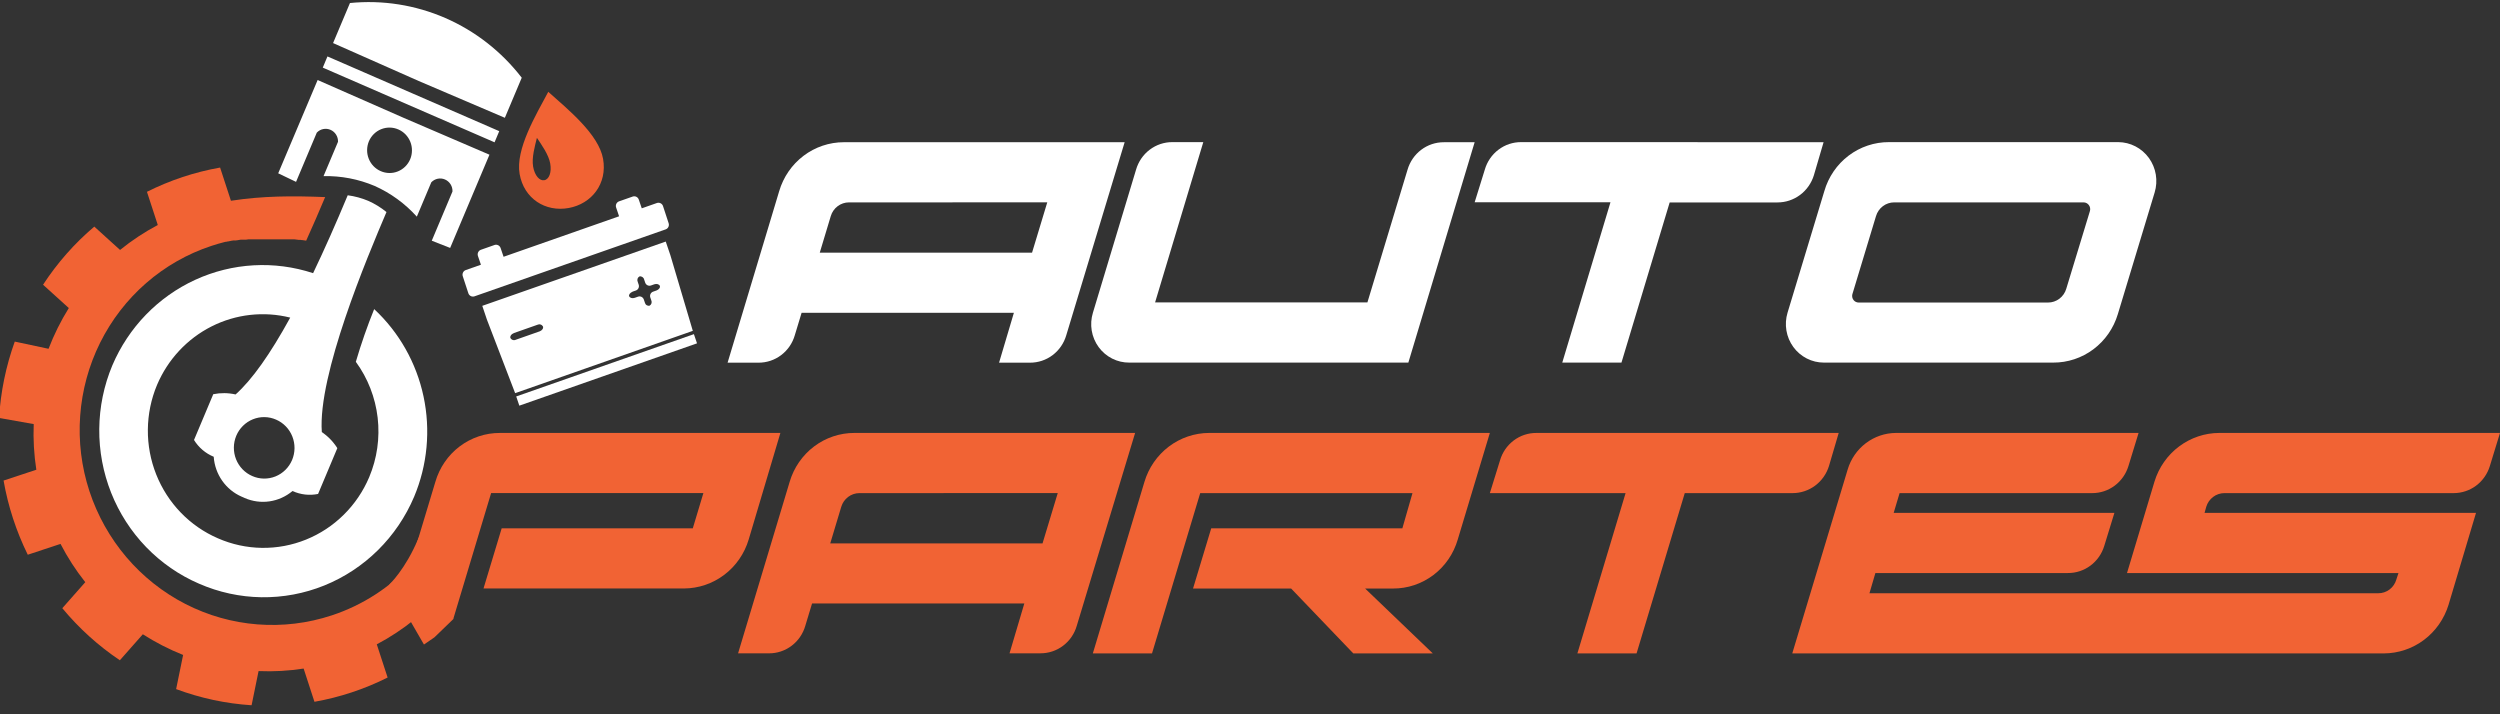 <svg width="224" height="64" viewBox="0 0 224 64" fill="none" xmlns="http://www.w3.org/2000/svg">
<rect x="0" y="0" width="224" height="64" fill="#333333" stroke="none"/>
<g clip-path="url(#clip0_2_1295)">
<path fill-rule="evenodd" clip-rule="evenodd" d="M44.732 11.752L37.035 8.404L29.34 5.056L28.921 6.058L36.618 9.406L44.313 12.751L44.732 11.752ZM24.738 37.599C25.066 37.741 25.363 37.947 25.612 38.205C25.862 38.463 26.059 38.769 26.192 39.105C26.325 39.441 26.392 39.8 26.389 40.162C26.385 40.524 26.311 40.882 26.172 41.215C26.031 41.548 25.827 41.849 25.571 42.102C25.316 42.354 25.014 42.553 24.683 42.687C24.352 42.82 23.998 42.886 23.642 42.881C23.285 42.876 22.933 42.799 22.606 42.655C22.279 42.514 21.981 42.308 21.732 42.05C21.482 41.792 21.285 41.486 21.151 41.151C21.018 40.815 20.951 40.456 20.954 40.094C20.957 39.732 21.031 39.375 21.17 39.042C21.31 38.708 21.514 38.407 21.77 38.154C22.025 37.901 22.328 37.702 22.659 37.568C22.991 37.434 23.345 37.367 23.701 37.373C24.058 37.378 24.41 37.455 24.738 37.599ZM35.69 11.597C35.932 11.701 36.152 11.853 36.337 12.044C36.521 12.235 36.667 12.461 36.766 12.709C36.864 12.957 36.914 13.223 36.911 13.49C36.909 13.758 36.855 14.023 36.752 14.269C36.647 14.515 36.497 14.738 36.308 14.924C36.119 15.111 35.896 15.258 35.651 15.357C35.406 15.457 35.144 15.506 34.881 15.502C34.617 15.498 34.357 15.442 34.115 15.335C33.873 15.231 33.653 15.079 33.468 14.888C33.283 14.697 33.137 14.47 33.039 14.222C32.94 13.974 32.891 13.708 32.893 13.44C32.896 13.172 32.95 12.908 33.053 12.661C33.264 12.165 33.661 11.774 34.155 11.575C34.649 11.376 35.201 11.383 35.69 11.597ZM24.927 15.528L26.526 16.295L28.384 11.885C28.54 11.72 28.741 11.608 28.961 11.564C29.182 11.519 29.41 11.544 29.616 11.634C29.821 11.723 29.994 11.873 30.114 12.064C30.234 12.255 30.294 12.478 30.286 12.704L28.988 15.781C30.556 15.746 32.115 16.045 33.563 16.658C35 17.298 36.289 18.236 37.348 19.412C38.21 17.362 38.642 16.336 38.644 16.335C38.8 16.171 39.001 16.059 39.221 16.014C39.441 15.969 39.67 15.994 39.876 16.084C40.08 16.174 40.254 16.324 40.373 16.515C40.492 16.706 40.551 16.93 40.543 17.156L38.686 21.568L40.334 22.214L43.855 13.861L36.143 10.548L28.46 7.17L24.927 15.528ZM10.065 32.739C9.31 34.541 8.912 36.477 8.894 38.435C8.876 40.393 9.238 42.336 9.959 44.153C10.68 45.969 11.746 47.623 13.096 49.02C14.447 50.417 16.055 51.531 17.829 52.296C19.598 53.071 21.5 53.484 23.426 53.513C25.352 53.541 27.265 53.183 29.055 52.46C30.845 51.737 32.477 50.662 33.859 49.298C35.24 47.934 36.344 46.306 37.106 44.508C38.296 41.674 38.59 38.534 37.949 35.523C37.308 32.511 35.762 29.776 33.526 27.696C32.902 29.24 32.354 30.814 31.883 32.418C32.954 33.885 33.628 35.611 33.838 37.424C34.048 39.238 33.787 41.076 33.08 42.755C32.545 44.019 31.769 45.164 30.798 46.123C29.827 47.083 28.68 47.839 27.421 48.347C26.163 48.856 24.818 49.108 23.464 49.089C22.11 49.069 20.773 48.779 19.529 48.234C18.282 47.696 17.151 46.914 16.202 45.932C15.252 44.95 14.503 43.787 13.996 42.51C13.489 41.233 13.235 39.868 13.248 38.491C13.261 37.114 13.54 35.753 14.071 34.487C15.037 32.209 16.766 30.354 18.95 29.25C21.135 28.145 23.634 27.865 26.004 28.457C24.205 31.741 22.573 34.036 21.108 35.343C20.45 35.194 19.769 35.187 19.108 35.321L17.383 39.422C17.801 40.1 18.419 40.626 19.149 40.925C19.203 41.699 19.465 42.443 19.909 43.075C20.352 43.706 20.958 44.202 21.66 44.505L21.793 44.561L21.926 44.623C22.628 44.929 23.399 45.032 24.154 44.921C24.91 44.81 25.62 44.489 26.209 43.995C26.926 44.324 27.728 44.416 28.5 44.258L30.225 40.153L30.207 40.128L30.19 40.101L30.173 40.073L30.156 40.046L30.138 40.021L30.119 39.993L30.102 39.968L30.084 39.943L30.064 39.916L30.047 39.891L30.027 39.863L30.01 39.84L29.991 39.815L29.971 39.79L29.951 39.765L29.931 39.74L29.914 39.715L29.892 39.69L29.872 39.665L29.853 39.64L29.833 39.615L29.813 39.593L29.791 39.568L29.771 39.542L29.752 39.52L29.729 39.497L29.71 39.472L29.688 39.45L29.665 39.427L29.643 39.405L29.623 39.382L29.601 39.36L29.579 39.337L29.557 39.315L29.535 39.289L29.513 39.27L29.488 39.247L29.466 39.224L29.444 39.202L29.421 39.182L29.397 39.159L29.375 39.139L29.35 39.119L29.328 39.097L29.303 39.077L29.281 39.057L29.259 39.037L29.234 39.017L29.209 38.996L29.185 38.977L29.16 38.956L29.136 38.936L29.111 38.919L29.086 38.899L29.062 38.879L29.037 38.861L29.012 38.841L28.988 38.824L28.963 38.804L28.936 38.784L28.911 38.766L28.887 38.749L28.862 38.731L28.835 38.711C28.463 33.6 32.878 23.101 34.628 18.999C34.13 18.594 33.583 18.257 32.999 17.997C32.409 17.749 31.789 17.581 31.156 17.497C30.077 20.086 29.043 22.412 28.054 24.475C24.581 23.332 20.814 23.546 17.488 25.073C14.162 26.602 11.515 29.334 10.065 32.739ZM37.515 7.257L45.235 10.555L46.748 6.964C44.942 4.623 42.586 2.782 39.895 1.611C37.205 0.442 34.268 -0.018 31.356 0.271C31.356 0.271 30.85 1.465 29.843 3.859L37.515 7.257Z" fill="white"/>
<path fill-rule="evenodd" clip-rule="evenodd" d="M37.151 55.494L37.18 55.519C37.634 54.954 38.155 54.449 38.732 54.016C38.544 53.321 38.447 52.604 38.447 51.883C38.448 51.366 38.498 50.85 38.597 50.343C38.049 50.238 37.485 50.277 36.956 50.455C34.979 52.615 32.493 54.226 29.732 55.136C25.397 56.569 20.68 56.202 16.611 54.115C12.541 52.028 9.449 48.39 8.008 43.995C7.298 41.824 7.018 39.532 7.184 37.251C7.35 34.97 7.958 32.744 8.974 30.703C9.99 28.662 11.393 26.845 13.102 25.357C14.812 23.869 16.794 22.74 18.935 22.034C19.324 21.904 19.715 21.79 20.108 21.691L20.211 21.666H20.266L20.325 21.651L20.401 21.634H20.441L20.534 21.611H20.554L20.667 21.586L20.78 21.563H20.803L20.894 21.546H20.938H21.007H21.071H21.123L21.207 21.531H21.239L21.342 21.513L21.458 21.493L21.564 21.476H21.593H21.68H21.727H21.793H21.862H21.909H21.998H22.025L22.133 21.461L22.249 21.446H22.261H22.365H22.397H22.481H22.532H22.596H22.668H22.712H22.803H22.828H22.939H23.057H23.163H23.193H23.279H23.328H23.395H23.511H24.56H24.673H24.809H24.91H24.942H25.026H25.132H25.201H25.247H25.334H25.363H25.467H25.482H25.597H25.711H25.73H25.826H25.863H25.942H25.999H26.061H26.13H26.176H26.263H26.292H26.396L26.512 21.461L26.625 21.476H26.645L26.741 21.491H26.778H26.857H26.908L27.024 21.511H27.039H27.088L27.172 21.526H27.201L27.302 21.543H27.317L27.433 21.566C28.022 20.266 28.586 18.959 29.133 17.66C26.241 17.542 23.547 17.547 20.692 17.988L19.721 15.013C17.445 15.415 15.238 16.147 13.167 17.186L14.138 20.161C12.943 20.793 11.81 21.541 10.757 22.395L8.449 20.304C6.678 21.805 5.132 23.559 3.858 25.512L6.165 27.601C5.447 28.757 4.839 29.979 4.349 31.252L1.323 30.606C0.531 32.805 0.058 35.109 -0.084 37.447L3.021 37.998C2.967 39.365 3.045 40.735 3.255 42.087L0.32 43.058C0.725 45.368 1.456 47.606 2.488 49.704L5.423 48.733C6.05 49.947 6.793 51.096 7.641 52.163L5.583 54.494C7.073 56.293 8.809 57.864 10.74 59.16L12.797 56.831C13.941 57.562 15.149 58.182 16.407 58.684L15.781 61.744C17.955 62.554 20.232 63.042 22.542 63.191L23.168 60.129C24.518 60.187 25.871 60.111 27.206 59.903L28.175 62.881C30.451 62.477 32.659 61.745 34.731 60.707L33.76 57.732C34.959 57.1 36.095 56.35 37.151 55.494Z" fill="#F16334"/>
<path d="M75.612 12.742H100.768L95.54 30.032C95.334 30.747 94.904 31.373 94.317 31.818C93.729 32.262 93.015 32.5 92.283 32.496H89.516L90.844 28.029H71.823L71.216 30.032C71.01 30.747 70.581 31.373 69.993 31.818C69.406 32.262 68.692 32.5 67.959 32.496H65.192L69.814 17.131C70.187 15.863 70.953 14.751 71.997 13.96C73.042 13.169 74.309 12.742 75.612 12.742ZM76.068 18.133C75.702 18.134 75.346 18.254 75.052 18.476C74.759 18.697 74.543 19.009 74.437 19.365L73.451 22.638H92.472L93.835 18.131L76.068 18.133Z" fill="white"/>
<path d="M132.129 12.741L126.188 32.489H101.185C100.651 32.493 100.124 32.37 99.647 32.128C99.169 31.886 98.755 31.533 98.437 31.098C98.119 30.662 97.907 30.156 97.818 29.622C97.729 29.087 97.766 28.539 97.925 28.021L101.791 15.2C101.997 14.486 102.426 13.858 103.014 13.414C103.601 12.969 104.315 12.73 105.048 12.734H107.815L103.496 27.097H122.52L126.114 15.21C126.32 14.496 126.75 13.868 127.337 13.424C127.925 12.979 128.639 12.74 129.372 12.744L132.129 12.741Z" fill="white"/>
<path d="M163.393 12.741L162.521 15.711C162.303 16.416 161.87 17.031 161.284 17.468C160.698 17.904 159.99 18.139 159.264 18.138H149.603L145.283 32.489H139.979L144.298 18.125H132.129L133.038 15.2C133.244 14.486 133.673 13.858 134.261 13.414C134.848 12.969 135.562 12.73 136.295 12.734L163.393 12.741Z" fill="white"/>
<path d="M193.056 17.246L189.759 28.144C189.382 29.406 188.615 30.51 187.571 31.293C186.527 32.076 185.262 32.495 183.964 32.489H163.42C162.888 32.489 162.363 32.364 161.888 32.121C161.412 31.878 160.999 31.525 160.682 31.09C160.365 30.656 160.153 30.152 160.063 29.619C159.973 29.086 160.007 28.538 160.163 28.021L163.46 17.124C163.827 15.852 164.591 14.737 165.636 13.945C166.681 13.154 167.951 12.729 169.255 12.734H189.791C190.327 12.736 190.855 12.866 191.332 13.112C191.81 13.359 192.224 13.716 192.542 14.155C192.859 14.593 193.071 15.101 193.16 15.638C193.249 16.175 193.214 16.726 193.056 17.246ZM186.692 18.133H169.718C169.352 18.133 168.996 18.253 168.703 18.475C168.41 18.697 168.195 19.009 168.089 19.365L165.968 26.376C165.947 26.463 165.946 26.554 165.965 26.642C165.983 26.729 166.021 26.812 166.076 26.882C166.131 26.953 166.2 27.009 166.28 27.048C166.359 27.087 166.446 27.108 166.535 27.107H183.508C183.874 27.107 184.23 26.987 184.523 26.765C184.816 26.543 185.032 26.231 185.137 25.875L187.258 18.907C187.284 18.817 187.289 18.722 187.272 18.63C187.256 18.538 187.219 18.452 187.164 18.377C187.109 18.302 187.038 18.241 186.956 18.199C186.874 18.156 186.784 18.134 186.692 18.133Z" fill="white"/>
<path d="M44.801 38.792C43.497 38.785 42.227 39.21 41.181 40.002C40.136 40.794 39.373 41.91 39.006 43.181L35.31 55.451C36.152 55.15 37.039 54.994 37.932 54.99C38.845 54.993 39.751 55.155 40.61 55.469L44.005 44.178H63.024L62.075 47.336H44.951L43.323 52.727H61.282C62.583 52.722 63.848 52.294 64.892 51.505C65.936 50.716 66.704 49.607 67.082 48.342L69.923 38.792H44.801Z" fill="#F16334"/>
<path d="M76.551 38.791H101.707L96.479 56.07C96.273 56.784 95.844 57.412 95.256 57.856C94.668 58.301 93.954 58.54 93.222 58.536H90.454L91.78 54.069H72.761L72.155 56.072C71.949 56.787 71.52 57.414 70.932 57.859C70.345 58.304 69.631 58.543 68.898 58.539H66.131L70.753 43.174C71.127 41.906 71.893 40.795 72.937 40.006C73.982 39.216 75.249 38.79 76.551 38.791ZM77.004 44.183C76.638 44.184 76.283 44.304 75.99 44.526C75.696 44.747 75.481 45.059 75.375 45.415L74.39 48.688H93.411L94.774 44.18L77.004 44.183Z" fill="#F16334"/>
<path d="M108.335 38.791H133.491L130.614 48.342C130.246 49.613 129.481 50.729 128.436 51.52C127.39 52.312 126.12 52.737 124.816 52.732H122.315L128.379 58.546H121.256L115.685 52.732H106.896L108.525 47.34H125.651L126.558 44.183H107.539L103.22 58.546H97.918L102.54 43.181C102.916 41.915 103.682 40.806 104.725 40.015C105.769 39.225 107.034 38.796 108.335 38.791Z" fill="#F16334"/>
<path d="M164.748 38.792L163.876 41.756C163.658 42.461 163.224 43.075 162.639 43.512C162.053 43.948 161.345 44.183 160.619 44.183H150.955L146.636 58.546H141.334L145.653 44.183H133.491L134.4 41.256C134.607 40.541 135.036 39.915 135.624 39.47C136.211 39.026 136.925 38.788 137.658 38.792H164.748Z" fill="#F16334"/>
<path d="M198.844 38.791H224L223.091 41.756C222.877 42.461 222.445 43.077 221.861 43.514C221.276 43.951 220.569 44.185 219.843 44.183H199.309C198.943 44.183 198.587 44.303 198.294 44.525C198 44.747 197.784 45.059 197.678 45.415L197.528 45.953H221.851L219.388 54.194C219.002 55.451 218.233 56.551 217.191 57.334C216.148 58.116 214.888 58.541 213.593 58.546H160.587L165.552 42.064C165.834 41.122 166.405 40.296 167.182 39.707C167.959 39.118 168.901 38.797 169.871 38.791H191.617L190.708 41.756C190.493 42.462 190.06 43.08 189.474 43.517C188.887 43.954 188.178 44.187 187.451 44.183H170.203L169.674 45.953H189.451L188.54 48.918C188.325 49.624 187.892 50.241 187.306 50.678C186.719 51.115 186.01 51.349 185.282 51.344H168.035L167.503 53.155H213.085C213.452 53.159 213.81 53.041 214.104 52.819C214.398 52.596 214.613 52.281 214.714 51.923L214.903 51.344H190.58L193.044 43.144C193.429 41.886 194.2 40.785 195.243 40.003C196.286 39.22 197.547 38.796 198.844 38.791Z" fill="#F16334"/>
<path fill-rule="evenodd" clip-rule="evenodd" d="M34.881 52.371C34.881 52.371 36.313 51.049 37.481 48.252C38.649 45.455 40.612 55.474 40.612 55.474L38.927 57.104L37.986 57.75L34.881 52.371Z" fill="#F16334"/>
<path d="M58.877 18.183L57.502 18.666L57.239 17.895C57.205 17.785 57.13 17.693 57.03 17.639C56.93 17.585 56.812 17.573 56.704 17.607L55.455 18.045C55.349 18.087 55.264 18.169 55.218 18.274C55.172 18.379 55.168 18.498 55.209 18.606L55.47 19.38L45.121 23.008L44.858 22.234C44.824 22.125 44.748 22.033 44.648 21.979C44.548 21.925 44.431 21.913 44.323 21.946L43.074 22.385C42.968 22.427 42.884 22.51 42.837 22.615C42.791 22.721 42.788 22.84 42.827 22.948L43.091 23.719L41.716 24.203C41.61 24.245 41.525 24.327 41.479 24.433C41.433 24.538 41.429 24.658 41.47 24.766L41.962 26.268C41.997 26.378 42.073 26.47 42.173 26.524C42.274 26.578 42.391 26.589 42.5 26.556L59.658 20.547C59.764 20.505 59.849 20.423 59.895 20.318C59.941 20.213 59.945 20.093 59.905 19.986L59.412 18.483C59.38 18.372 59.306 18.277 59.206 18.221C59.105 18.165 58.987 18.151 58.877 18.183Z" fill="white"/>
<path d="M43.628 28.637L46.139 35.181L46.156 35.228L62.078 29.644L62.061 29.594L60.067 22.87L59.651 21.644L43.212 27.403L43.628 28.637ZM56.672 26.133L56.97 26.031C57.069 25.997 57.151 25.927 57.2 25.834C57.249 25.741 57.261 25.632 57.234 25.53L57.138 25.244C57.099 25.159 57.094 25.062 57.124 24.973C57.154 24.884 57.216 24.81 57.298 24.766C57.389 24.749 57.482 24.769 57.56 24.82C57.637 24.871 57.693 24.95 57.714 25.042L57.81 25.327C57.828 25.378 57.855 25.426 57.891 25.466C57.927 25.507 57.97 25.539 58.019 25.563C58.067 25.586 58.12 25.599 58.173 25.602C58.227 25.604 58.28 25.596 58.33 25.578L58.628 25.472C58.843 25.397 59.062 25.472 59.121 25.613C59.18 25.753 59.04 25.951 58.823 26.026L58.525 26.131C58.425 26.163 58.343 26.233 58.293 26.327C58.244 26.421 58.233 26.53 58.261 26.632L58.357 26.915C58.396 27 58.401 27.097 58.371 27.186C58.341 27.275 58.279 27.349 58.197 27.393C58.106 27.41 58.012 27.391 57.935 27.34C57.857 27.289 57.802 27.209 57.781 27.117L57.685 26.832C57.667 26.781 57.639 26.734 57.603 26.694C57.567 26.653 57.524 26.62 57.476 26.597C57.428 26.574 57.375 26.561 57.322 26.558C57.269 26.555 57.215 26.563 57.165 26.582L56.867 26.687C56.65 26.762 56.433 26.687 56.374 26.549C56.315 26.411 56.455 26.229 56.672 26.141V26.133ZM46.026 29.849L48.159 29.098C48.245 29.056 48.344 29.048 48.436 29.077C48.527 29.106 48.605 29.169 48.652 29.253C48.706 29.416 48.573 29.609 48.359 29.687L46.225 30.438C46.139 30.482 46.04 30.491 45.948 30.462C45.856 30.433 45.778 30.369 45.732 30.283C45.678 30.125 45.811 29.932 46.026 29.857V29.849Z" fill="white"/>
<path d="M62.174 29.939L46.252 35.523L46.532 36.347L62.453 30.763L62.174 29.939Z" fill="white"/>
<path d="M49.125 8.227C48.031 10.285 46.169 13.37 46.558 15.588C46.947 17.807 48.874 19.014 50.949 18.639C53.023 18.263 54.428 16.455 54.036 14.236C53.644 12.018 50.852 9.774 49.125 8.227ZM48.773 16.147C48.347 16.225 47.908 15.736 47.767 14.928C47.627 14.119 47.933 13.059 48.108 12.351C48.512 12.954 49.16 13.853 49.3 14.649C49.441 15.446 49.199 16.069 48.773 16.147Z" fill="#F16334"/>
</g>
<defs>
<clipPath id="clip0_2_1295">
<rect width="224" height="63" fill="white" transform="translate(0 0.186)"/>
</clipPath>
</defs>
</svg>

